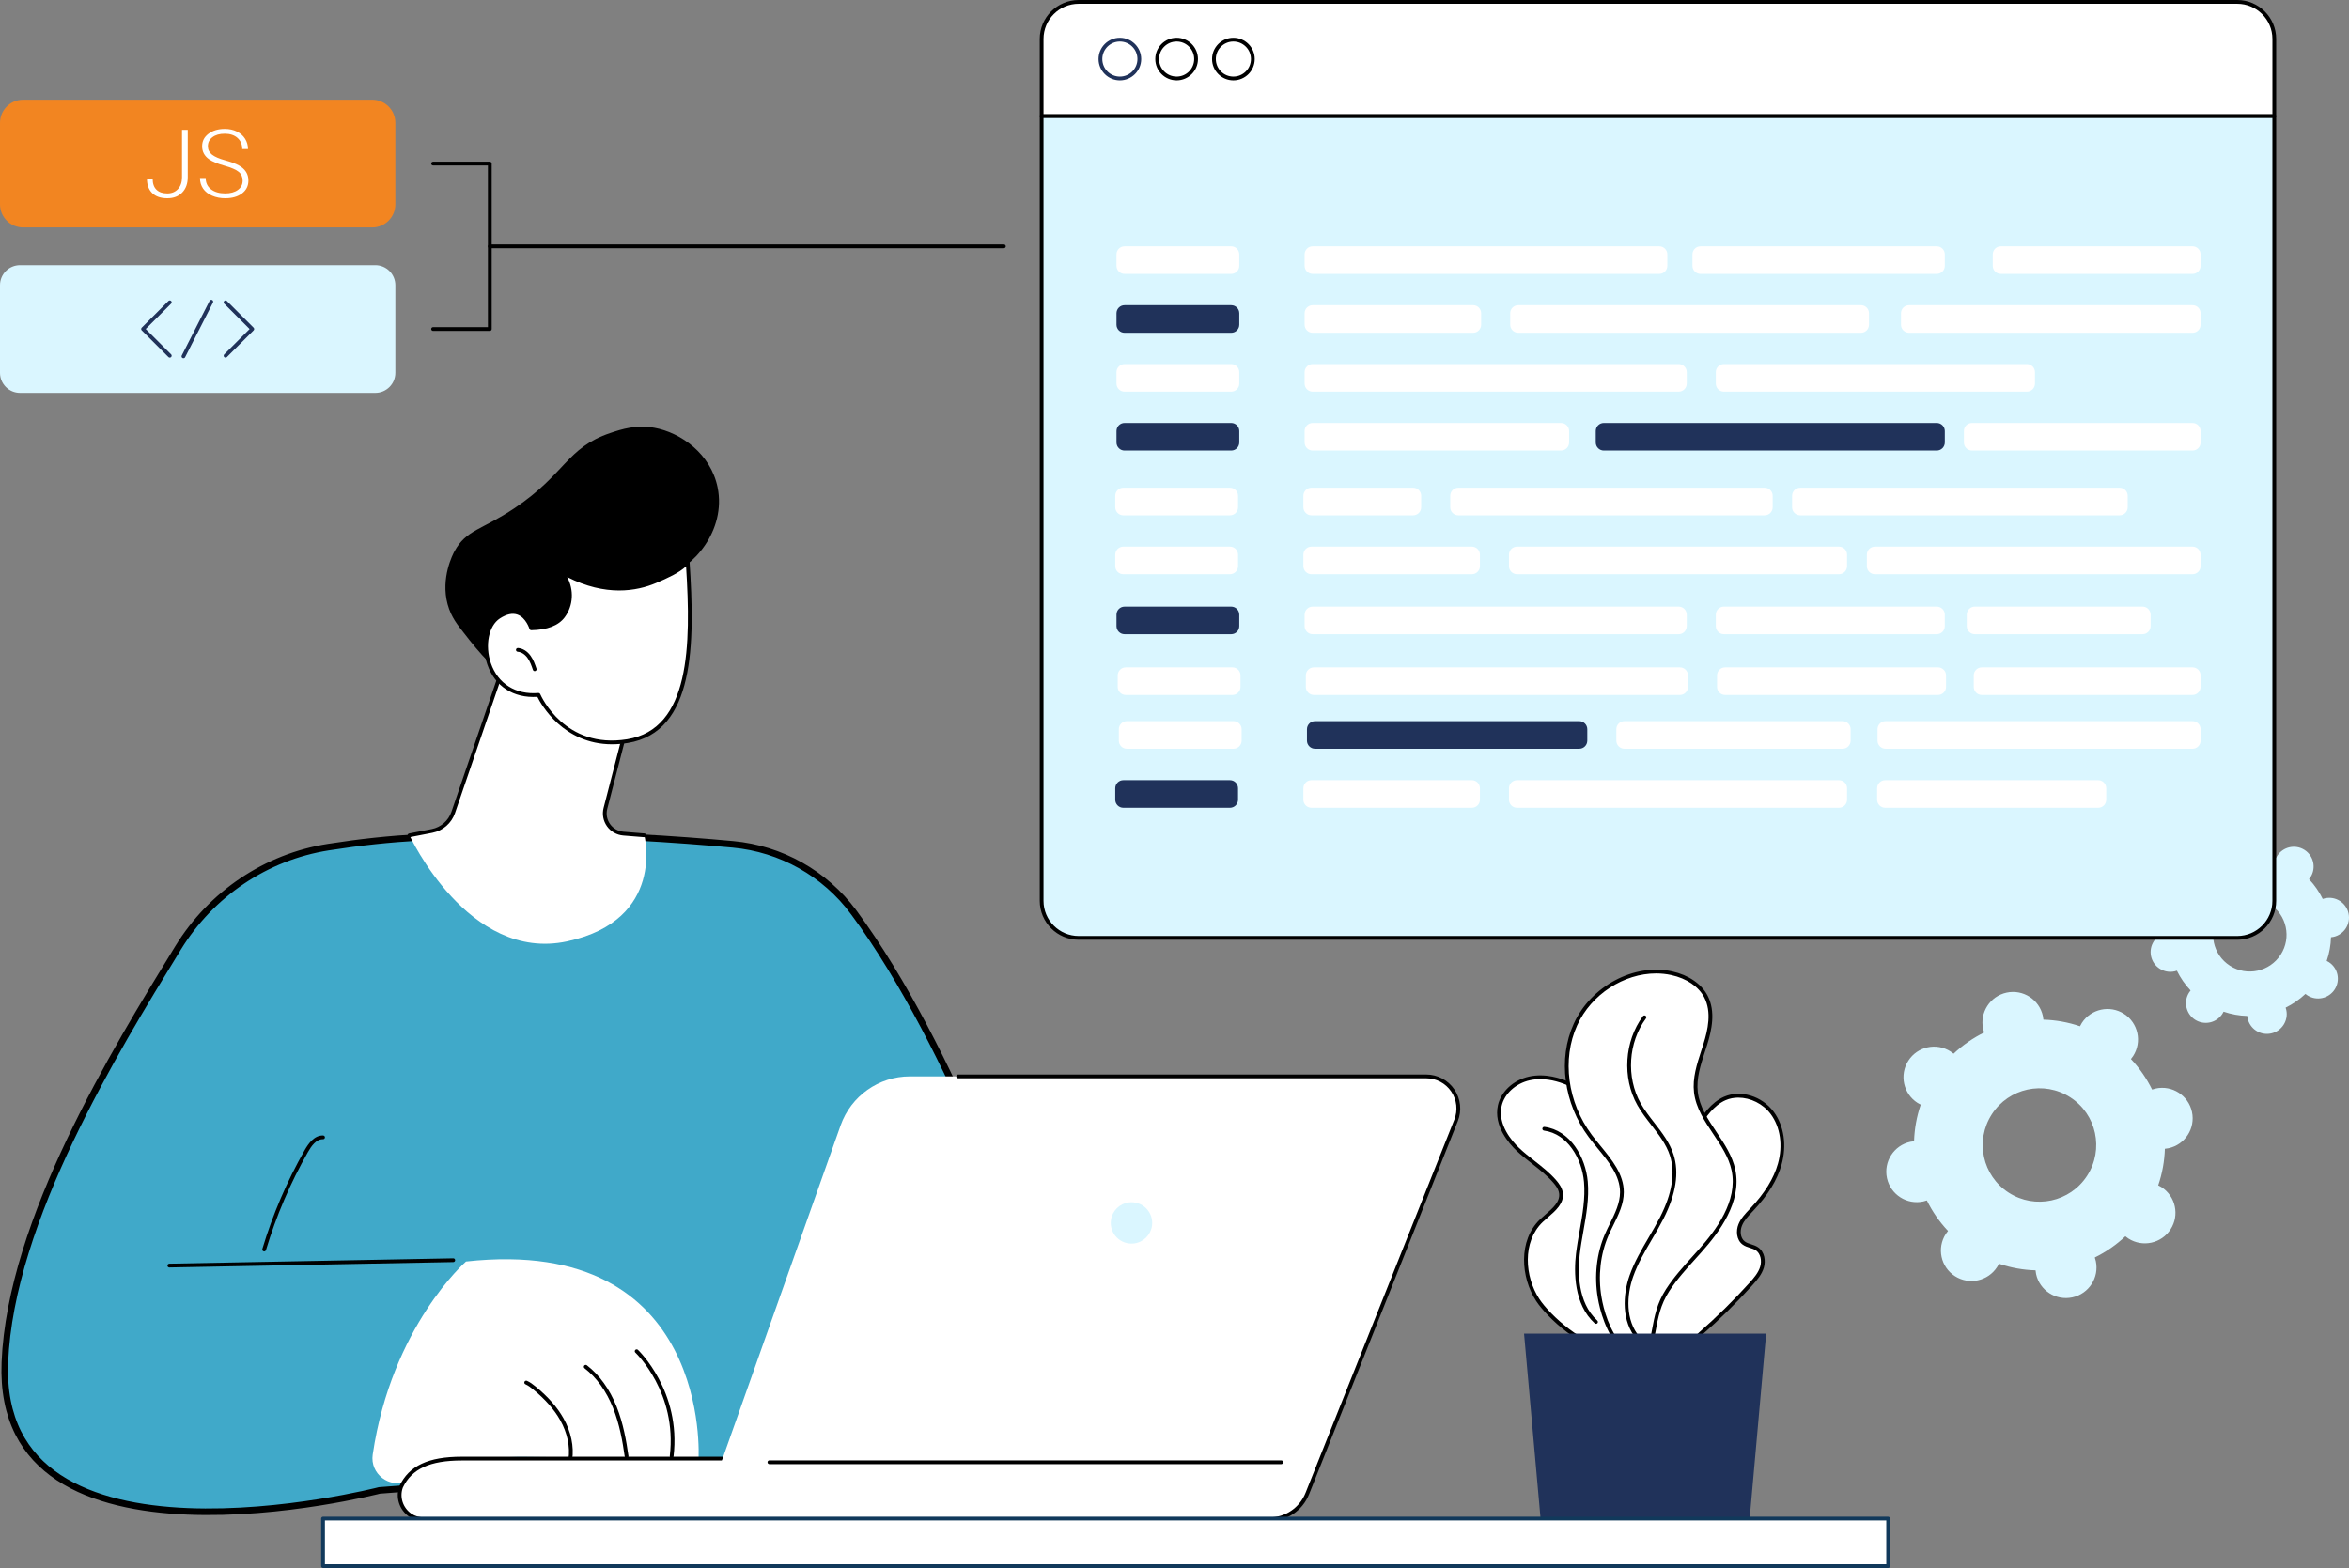 <svg xmlns="http://www.w3.org/2000/svg" width="358" height="239" viewBox="0 0 358 239" fill="none"><rect x="0" y="0" width="358" height="239" fill="#808080" stroke="none"/><g clip-path="url(#clip0_14_225)"><path d="M347.058 130.452C346.991 130.557 346.933 130.664 346.88 130.773C345.7 130.371 344.484 130.157 343.27 130.122C343.259 130.002 343.242 129.88 343.216 129.76C342.864 128.134 341.26 127.102 339.633 127.455C338.006 127.809 336.971 129.413 337.322 131.039C337.348 131.16 337.384 131.276 337.423 131.391C336.333 131.927 335.314 132.627 334.405 133.482C334.313 133.405 334.216 133.331 334.111 133.264C332.712 132.364 330.846 132.769 329.944 134.169C329.042 135.569 329.445 137.433 330.844 138.333C330.949 138.399 331.056 138.457 331.164 138.51C330.761 139.69 330.544 140.905 330.507 142.119C330.387 142.131 330.265 142.146 330.144 142.172C328.517 142.526 327.482 144.13 327.833 145.756C328.185 147.382 329.79 148.414 331.417 148.061C331.538 148.035 331.655 148 331.77 147.959C332.304 149.048 333.003 150.066 333.858 150.972C333.781 151.065 333.706 151.162 333.64 151.266C332.738 152.666 333.14 154.53 334.54 155.43C335.94 156.329 337.806 155.925 338.707 154.525C338.774 154.42 338.833 154.313 338.885 154.203C340.065 154.606 341.282 154.82 342.496 154.855C342.506 154.975 342.523 155.097 342.549 155.218C342.901 156.844 344.506 157.876 346.133 157.523C347.76 157.169 348.795 155.565 348.443 153.939C348.417 153.818 348.382 153.702 348.343 153.587C349.433 153.051 350.452 152.351 351.36 151.496C351.453 151.573 351.55 151.647 351.654 151.714C353.054 152.614 354.92 152.209 355.822 150.809C356.723 149.409 356.321 147.545 354.921 146.645C354.817 146.579 354.709 146.521 354.601 146.468C355.005 145.288 355.222 144.073 355.258 142.859C355.379 142.848 355.5 142.832 355.622 142.806C357.249 142.452 358.284 140.848 357.932 139.222C357.58 137.596 355.976 136.564 354.349 136.917C354.227 136.943 354.111 136.978 353.996 137.019C353.461 135.93 352.762 134.912 351.908 134.006C351.985 133.913 352.059 133.816 352.126 133.712C353.028 132.312 352.625 130.448 351.225 129.548C349.826 128.649 347.96 129.053 347.058 130.453V130.452ZM347.589 145.516C345.913 148.115 342.448 148.867 339.848 147.197C337.249 145.525 336.502 142.063 338.177 139.464C339.852 136.865 343.318 136.112 345.917 137.784C348.516 139.456 349.264 142.918 347.589 145.517V145.516Z" fill="#DAF6FF"></path><path d="M317.276 155.934C317.171 156.094 317.082 156.262 317.001 156.429C315.18 155.808 313.3 155.475 311.425 155.422C311.408 155.236 311.383 155.05 311.343 154.862C310.8 152.35 308.321 150.757 305.808 151.301C303.295 151.846 301.697 154.326 302.239 156.838C302.28 157.024 302.335 157.205 302.395 157.381C300.71 158.208 299.137 159.29 297.735 160.611C297.591 160.492 297.441 160.377 297.28 160.274C295.119 158.884 292.237 159.51 290.843 161.671C289.45 163.833 290.072 166.712 292.233 168.103C292.394 168.206 292.56 168.295 292.728 168.377C292.105 170.199 291.77 172.077 291.713 173.952C291.527 173.968 291.341 173.995 291.152 174.035C288.638 174.581 287.041 177.06 287.583 179.571C288.126 182.083 290.605 183.676 293.118 183.131C293.305 183.091 293.485 183.036 293.661 182.975C294.487 184.657 295.568 186.228 296.887 187.628C296.768 187.772 296.653 187.922 296.548 188.083C295.155 190.244 295.777 193.124 297.939 194.515C300.1 195.904 302.982 195.279 304.376 193.117C304.481 192.957 304.569 192.789 304.65 192.622C306.472 193.243 308.351 193.576 310.227 193.629C310.244 193.815 310.268 194.001 310.309 194.189C310.851 196.701 313.33 198.294 315.843 197.75C318.356 197.205 319.955 194.725 319.412 192.213C319.372 192.027 319.317 191.846 319.257 191.67C320.941 190.843 322.515 189.761 323.917 188.44C324.061 188.559 324.211 188.674 324.372 188.777C326.533 190.167 329.415 189.541 330.809 187.38C332.202 185.218 331.58 182.339 329.419 180.948C329.258 180.845 329.092 180.756 328.923 180.674C329.547 178.852 329.881 176.974 329.939 175.099C330.124 175.083 330.311 175.056 330.499 175.016C333.014 174.47 334.611 171.991 334.068 169.48C333.526 166.968 331.047 165.375 328.534 165.92C328.347 165.96 328.167 166.015 327.99 166.076C327.164 164.394 326.084 162.823 324.765 161.423C324.884 161.279 324.999 161.129 325.102 160.968C326.495 158.807 325.873 155.927 323.712 154.536C321.55 153.147 318.669 153.772 317.274 155.934H317.276ZM318.095 179.199C315.508 183.214 310.155 184.376 306.14 181.794C302.126 179.212 300.97 173.865 303.559 169.851C306.147 165.836 311.5 164.674 315.514 167.256C319.529 169.838 320.684 175.184 318.096 179.199H318.095Z" fill="#DAF6FF"></path><path d="M266.846 195.72C267.543 194.949 268.245 194.134 268.541 193.139C268.838 192.144 268.616 190.919 267.754 190.339C267.144 189.929 266.329 189.903 265.742 189.459C264.944 188.854 264.84 187.644 265.215 186.715C265.589 185.786 266.329 185.063 267.015 184.333C268.877 182.35 270.505 180.064 271.242 177.446C271.981 174.829 271.723 171.837 270.104 169.651C268.485 167.466 265.371 166.344 262.876 167.432C261.035 168.235 259.829 169.997 258.723 171.674C255.934 175.899 253.135 180.144 251.019 184.744C248.904 189.343 247.483 194.346 247.613 199.407C247.66 201.248 247.926 203.132 248.811 204.747C249.696 206.363 251.289 207.677 253.125 207.837C256.094 208.098 257.231 204.985 259.118 203.333C261.84 200.949 264.421 198.405 266.848 195.72H266.846Z" fill="white"></path><path d="M253.476 208.139C253.353 208.139 253.228 208.134 253.098 208.122C251.305 207.965 249.565 206.723 248.557 204.883C247.774 203.453 247.382 201.715 247.323 199.412C247.206 194.806 248.361 189.83 250.756 184.623C252.885 179.994 255.73 175.683 258.481 171.514C259.506 169.963 260.78 168.031 262.76 167.168C265.284 166.067 268.541 167.061 270.334 169.48C271.899 171.593 272.342 174.599 271.518 177.523C270.859 179.861 269.454 182.153 267.224 184.529L267.025 184.74C266.423 185.376 265.801 186.033 265.482 186.823C265.163 187.615 265.209 188.696 265.916 189.23C266.182 189.433 266.518 189.54 266.873 189.654C267.225 189.766 267.59 189.882 267.915 190.102C268.963 190.807 269.117 192.213 268.817 193.222C268.51 194.251 267.81 195.081 267.06 195.912C264.628 198.602 262.02 201.173 259.307 203.548C258.766 204.022 258.269 204.644 257.791 205.245C256.655 206.668 255.483 208.139 253.477 208.139H253.476ZM264.929 167.306C264.255 167.306 263.595 167.432 262.991 167.696C261.168 168.491 259.946 170.343 258.963 171.832C256.224 175.982 253.392 180.275 251.282 184.863C248.923 189.991 247.786 194.88 247.901 199.398C247.957 201.605 248.326 203.26 249.063 204.607C249.979 206.282 251.546 207.409 253.149 207.55C255.081 207.72 256.178 206.344 257.34 204.887C257.836 204.267 258.348 203.624 258.928 203.116C261.624 200.755 264.217 198.201 266.633 195.527C267.337 194.747 267.993 193.971 268.265 193.057C268.515 192.219 268.365 191.097 267.594 190.578C267.336 190.405 267.026 190.305 266.698 190.201C266.313 190.078 265.914 189.95 265.569 189.689C264.632 188.98 264.549 187.603 264.95 186.609C265.309 185.719 265.969 185.021 266.608 184.346L266.806 184.137C268.972 181.829 270.333 179.616 270.966 177.369C271.743 174.615 271.335 171.794 269.874 169.823C268.696 168.234 266.764 167.308 264.93 167.308L264.929 167.306Z" fill="black"></path><path d="M234.355 198.143C231.961 194.482 231.756 189.093 234.912 186.063C236.202 184.824 238.123 183.662 237.906 181.886C237.821 181.192 237.397 180.59 236.939 180.064C235.299 178.178 233.091 176.877 231.285 175.148C229.479 173.419 228.026 170.95 228.579 168.513C229.055 166.415 230.989 164.843 233.091 164.38C235.194 163.916 237.414 164.415 239.367 165.324C245.229 168.052 248.878 174.257 250.11 180.602C251.341 186.946 250.503 193.493 249.523 199.881C249.302 201.315 249.055 202.801 248.233 203.998C244.893 208.857 236.396 201.262 234.358 198.143H234.355Z" fill="white"></path><path d="M245.226 205.867C245.207 205.867 245.189 205.867 245.169 205.867C241.187 205.821 235.777 200.844 234.115 198.299C231.771 194.716 231.353 189.082 234.712 185.856C234.978 185.6 235.272 185.345 235.559 185.1C236.647 184.159 237.775 183.186 237.619 181.921C237.54 181.265 237.097 180.685 236.72 180.252C235.785 179.177 234.632 178.27 233.516 177.395C232.698 176.753 231.852 176.089 231.085 175.355C230.01 174.326 227.584 171.592 228.297 168.449C228.77 166.368 230.67 164.619 233.027 164.099C235.488 163.557 237.898 164.324 239.486 165.063C244.923 167.593 248.999 173.381 250.39 180.547C251.622 186.898 250.816 193.337 249.804 199.924C249.603 201.238 249.352 202.873 248.467 204.16C247.688 205.293 246.599 205.867 245.226 205.867ZM234.748 164.491C234.224 164.491 233.689 164.542 233.153 164.661C231.008 165.133 229.282 166.707 228.859 168.577C228.21 171.434 230.479 173.979 231.484 174.94C232.23 175.655 233.065 176.31 233.873 176.944C235.01 177.836 236.185 178.759 237.156 179.876C237.585 180.371 238.093 181.042 238.191 181.852C238.383 183.421 237.082 184.545 235.935 185.535C235.642 185.788 235.366 186.026 235.112 186.271C231.969 189.291 232.382 194.598 234.597 197.986C236.266 200.538 241.55 205.25 245.177 205.292C245.192 205.292 245.209 205.292 245.225 205.292C246.397 205.292 247.329 204.802 247.994 203.834C248.804 202.655 249.034 201.158 249.237 199.837C250.241 193.301 251.04 186.916 249.826 180.655C248.471 173.671 244.516 168.037 239.244 165.584C238.087 165.046 236.475 164.491 234.747 164.491H234.748Z" fill="black"></path><path d="M243.238 201.783C243.168 201.783 243.099 201.758 243.044 201.708C239.827 198.787 239.874 193.825 240.188 191.127C240.327 189.924 240.543 188.711 240.752 187.537C241.182 185.119 241.625 182.62 241.411 180.163C241.102 176.626 238.91 172.801 235.313 172.332C235.155 172.311 235.044 172.168 235.065 172.01C235.086 171.851 235.23 171.74 235.388 171.761C239.286 172.269 241.656 176.347 241.984 180.112C242.205 182.646 241.754 185.183 241.318 187.637C241.112 188.804 240.897 190.009 240.759 191.194C240.458 193.782 240.405 198.533 243.431 201.282C243.549 201.39 243.558 201.571 243.451 201.689C243.395 201.751 243.316 201.783 243.238 201.783Z" fill="black"></path><path d="M244.884 188.176C245.808 186.061 247.192 184.018 247.188 181.71C247.182 178.367 244.356 175.836 242.362 173.152C238.786 168.343 237.631 161.623 240.106 156.166C242.581 150.71 248.918 147.061 254.774 148.342C256.896 148.807 258.987 149.965 259.99 151.892C261.144 154.108 260.641 156.806 259.895 159.191C259.149 161.576 258.171 164.005 258.464 166.486C258.984 170.887 263.289 174.022 264.191 178.362C265.128 182.869 262.177 187.211 259.112 190.647C257.386 192.583 255.562 194.475 254.149 196.662C252.53 199.168 252.339 201.406 251.773 204.226C251.171 207.229 249.152 207.575 247.182 205.42C245.318 203.38 244.258 200.474 243.796 197.791C243.244 194.571 243.572 191.183 244.882 188.178L244.884 188.176Z" fill="white"></path><path d="M249.607 207.088C248.771 207.088 247.853 206.58 246.97 205.613C244.696 203.125 243.828 199.675 243.513 197.84C242.938 194.489 243.332 191.016 244.62 188.063C244.851 187.534 245.113 187.004 245.366 186.492C246.122 184.964 246.903 183.384 246.9 181.712C246.897 179.19 245.173 177.087 243.505 175.054C243.043 174.49 242.564 173.906 242.131 173.325C238.311 168.188 237.413 161.407 239.844 156.049C242.451 150.301 249.036 146.794 254.835 148.062C257.334 148.61 259.306 149.957 260.246 151.76C261.507 154.181 260.868 157.049 260.17 159.277C260.063 159.622 259.949 159.967 259.837 160.313C259.183 162.318 258.506 164.391 258.751 166.454C259.015 168.691 260.273 170.569 261.605 172.558C262.798 174.341 264.033 176.183 264.473 178.304C265.495 183.222 262.026 187.813 259.328 190.84C259.036 191.169 258.739 191.495 258.444 191.823C257.022 193.395 255.553 195.021 254.392 196.818C253.067 198.87 252.717 200.759 252.312 202.946C252.232 203.379 252.15 203.823 252.057 204.282C251.755 205.784 251.073 206.756 250.135 207.016C249.964 207.063 249.787 207.086 249.608 207.086L249.607 207.088ZM252.394 148.376C247.507 148.376 242.524 151.533 240.368 156.285C238.022 161.456 238.895 168.009 242.592 172.98C243.017 173.551 243.491 174.129 243.95 174.688C245.681 176.799 247.472 178.982 247.475 181.709C247.478 183.515 246.667 185.157 245.882 186.745C245.632 187.252 245.373 187.776 245.148 188.291C243.904 191.144 243.525 194.499 244.08 197.742C244.385 199.515 245.22 202.846 247.394 205.225C248.3 206.216 249.242 206.668 249.979 206.462C250.698 206.262 251.234 205.449 251.491 204.169C251.583 203.712 251.665 203.27 251.745 202.84C252.162 200.593 252.521 198.652 253.908 196.505C255.094 194.669 256.579 193.026 258.015 191.436C258.31 191.11 258.606 190.783 258.897 190.456C261.512 187.522 264.877 183.083 263.909 178.419C263.491 176.408 262.288 174.612 261.125 172.877C259.814 170.919 258.458 168.895 258.178 166.52C257.92 164.333 258.616 162.199 259.289 160.134C259.401 159.79 259.514 159.447 259.62 159.105C260.285 156.982 260.898 154.259 259.735 152.025C258.875 150.373 257.044 149.133 254.711 148.623C253.948 148.456 253.172 148.376 252.393 148.376H252.394Z" fill="black"></path><path d="M249.677 204.267C249.598 204.267 249.517 204.233 249.461 204.167C247.078 201.426 247.326 197.329 248.355 194.409C249.078 192.355 250.192 190.453 251.27 188.613C251.857 187.611 252.465 186.574 252.998 185.529C254.846 181.914 255.352 178.754 254.501 176.134C253.943 174.415 252.844 172.999 251.681 171.501C250.927 170.53 250.147 169.525 249.535 168.436C247.206 164.284 247.558 158.714 250.391 154.89C250.485 154.762 250.665 154.736 250.793 154.83C250.922 154.924 250.948 155.104 250.854 155.232C248.151 158.881 247.815 164.196 250.037 168.155C250.628 169.207 251.393 170.194 252.136 171.149C253.278 172.621 254.46 174.142 255.048 175.956C255.948 178.726 255.429 182.034 253.51 185.79C252.969 186.85 252.358 187.894 251.766 188.903C250.702 190.719 249.602 192.597 248.896 194.6C247.921 197.367 247.671 201.235 249.893 203.79C249.998 203.91 249.985 204.092 249.864 204.195C249.809 204.242 249.743 204.265 249.676 204.265L249.677 204.267Z" fill="black"></path><path d="M269.172 203.278H232.274L234.789 231.471H266.658L269.172 203.278Z" fill="#20325A"></path><path d="M156.972 193.886C156.978 193.904 156.984 193.921 156.99 193.938L120.156 222.432L57.859 227.172L57.815 227.175L57.773 227.186L57.897 227.67C57.773 227.186 57.773 227.186 57.772 227.186L57.77 227.187L57.763 227.189L57.732 227.196C57.704 227.203 57.663 227.214 57.608 227.228C57.497 227.255 57.333 227.295 57.119 227.346C56.69 227.448 56.06 227.593 55.257 227.766C53.653 228.111 51.361 228.565 48.614 229C43.117 229.872 35.815 230.665 28.567 230.365C21.306 230.064 14.165 228.667 8.937 225.212C3.749 221.783 0.4 216.296 0.743 207.656C1.173 196.828 5.412 184.868 10.739 173.678C15.968 162.694 22.222 152.497 26.884 144.896C26.968 144.759 27.052 144.622 27.135 144.487L27.135 144.487C32.172 136.272 40.534 130.611 50.051 129.12C54.968 128.351 59.116 127.908 64.3 127.604C64.645 128.827 65.311 129.981 66.084 131.043C66.945 132.226 67.963 133.326 68.868 134.3L68.868 134.3C71.186 136.796 74.365 138.212 77.685 138.614L77.685 138.614C81.075 139.023 84.535 138.389 87.618 137.001C90.704 135.612 93.488 133.366 95.272 130.431L95.272 130.431C95.819 129.53 96.254 128.584 96.582 127.607C102.366 127.909 107.553 128.316 111.708 128.699C119.032 129.374 125.722 133.13 130.098 139.04L130.5 138.743L130.098 139.04C137.808 149.45 144.559 163.251 149.388 174.469C151.801 180.075 153.731 185.028 155.057 188.579C155.72 190.355 156.233 191.78 156.579 192.76C156.752 193.25 156.884 193.629 156.972 193.886Z" fill="#40A9C9" stroke="black"></path><path d="M56.803 221.698C56.364 224.665 59.369 226.957 62.113 225.741C67.721 223.257 73.796 222.005 79.93 222.066L106.462 222.331C106.462 222.331 108.534 188.156 71.023 192.284C71.023 192.284 59.703 202.129 56.805 221.697L56.803 221.698Z" fill="white"></path><path d="M86.919 222.753C86.905 222.753 86.892 222.753 86.877 222.751C86.72 222.727 86.611 222.582 86.634 222.424C86.912 220.519 86.466 218.402 85.376 216.462C84.462 214.836 83.111 213.302 81.243 211.774C80.889 211.484 80.507 211.185 80.078 210.997C79.933 210.933 79.866 210.764 79.93 210.618C79.994 210.473 80.163 210.406 80.309 210.47C80.806 210.687 81.224 211.014 81.608 211.33C83.532 212.905 84.927 214.491 85.877 216.181C87.029 218.231 87.499 220.477 87.204 222.508C87.183 222.651 87.06 222.753 86.919 222.753Z" fill="black"></path><path d="M95.495 222.261C95.354 222.261 95.231 222.158 95.21 222.014C94.889 219.748 94.428 217.096 93.437 214.613C92.414 212.048 90.911 209.954 89.091 208.557C88.965 208.46 88.94 208.28 89.038 208.153C89.135 208.028 89.315 208.003 89.442 208.101C91.344 209.561 92.91 211.738 93.973 214.4C94.986 216.94 95.456 219.633 95.783 221.934C95.805 222.091 95.695 222.237 95.538 222.26C95.524 222.261 95.511 222.262 95.498 222.262L95.495 222.261Z" fill="black"></path><path d="M102.366 222.261C102.354 222.261 102.344 222.261 102.332 222.258C102.174 222.24 102.061 222.096 102.08 221.938C103.236 212.254 96.896 206.231 96.832 206.171C96.715 206.062 96.709 205.881 96.817 205.765C96.926 205.648 97.107 205.642 97.224 205.75C97.29 205.812 103.841 212.036 102.651 222.006C102.634 222.153 102.51 222.26 102.366 222.26V222.261Z" fill="black"></path><path d="M192.708 231.583H64.678C63.92 231.583 63.161 231.389 62.536 230.959C61.072 229.952 60.564 228.151 61.143 226.603C62.652 223.438 65.773 222.323 70.386 222.323H201.108L199.412 226.932C198.367 229.729 195.694 231.582 192.708 231.582V231.583Z" fill="white"></path><path d="M192.707 231.872H64.678C63.813 231.872 63.016 231.638 62.373 231.197C60.848 230.148 60.231 228.219 60.873 226.504C62.348 223.407 65.279 222.037 70.386 222.037H201.108C201.202 222.037 201.29 222.083 201.345 222.16C201.398 222.237 201.412 222.335 201.379 222.424L199.683 227.033C198.601 229.927 195.797 231.87 192.708 231.87L192.707 231.872ZM70.386 222.613C65.53 222.613 62.76 223.883 61.402 226.729C60.863 228.173 61.393 229.825 62.699 230.724C63.246 231.099 63.929 231.297 64.678 231.297H192.708C195.558 231.297 198.144 229.504 199.143 226.834L200.697 222.613H70.386Z" fill="black"></path><path d="M193.432 231.583C195.992 231.583 198.295 230.022 199.242 227.646L221.908 170.779C222.509 169.271 222.323 167.561 221.411 166.217C220.499 164.873 218.98 164.068 217.356 164.068H138.67C133.929 164.068 129.701 167.054 128.119 171.522L106.844 231.583H193.433H193.432Z" fill="white"></path><path d="M169.311 185.993C169.051 188.056 170.789 189.791 172.856 189.528C174.262 189.351 175.398 188.217 175.576 186.812C175.836 184.748 174.098 183.014 172.03 183.276C170.624 183.454 169.489 184.588 169.311 185.993Z" fill="#DAF6FF"></path><path d="M193.432 231.872H106.842C106.683 231.872 106.555 231.742 106.555 231.584C106.555 231.426 106.683 231.297 106.842 231.297H193.432C195.889 231.297 198.064 229.823 198.975 227.54L221.641 170.673C222.208 169.251 222.033 167.646 221.174 166.379C220.314 165.112 218.887 164.356 217.357 164.356H146.027C145.868 164.356 145.739 164.227 145.739 164.069C145.739 163.911 145.868 163.782 146.027 163.782H217.357C219.079 163.782 220.684 164.632 221.651 166.058C222.618 167.483 222.814 169.289 222.177 170.888L199.511 227.754C198.514 230.256 196.128 231.873 193.434 231.873L193.432 231.872Z" fill="black"></path><path d="M195.274 223.17H117.262C117.103 223.17 116.974 223.04 116.974 222.882C116.974 222.724 117.103 222.595 117.262 222.595H195.275C195.435 222.595 195.563 222.724 195.563 222.882C195.563 223.04 195.435 223.17 195.275 223.17H195.274Z" fill="black"></path><path d="M25.808 193.193C25.651 193.193 25.523 193.068 25.52 192.911C25.518 192.752 25.643 192.621 25.803 192.618L69.073 191.797C69.237 191.792 69.363 191.92 69.365 192.079C69.368 192.238 69.243 192.369 69.083 192.372L25.813 193.193H25.808Z" fill="black"></path><path d="M40.258 190.739C40.23 190.739 40.203 190.735 40.175 190.727C40.024 190.682 39.938 190.521 39.982 190.369C41.558 185.124 43.731 180.054 46.44 175.298C46.997 174.321 47.895 173.032 49.241 173.071C49.399 173.076 49.525 173.21 49.519 173.368C49.514 173.527 49.381 173.654 49.223 173.646C48.194 173.608 47.424 174.734 46.942 175.583C44.254 180.301 42.098 185.332 40.535 190.535C40.497 190.659 40.383 190.74 40.259 190.74L40.258 190.739Z" fill="black"></path><path d="M76.8 101.251L69.069 123.845C68.575 125.29 67.346 126.359 65.847 126.65L62.405 127.319C62.405 127.319 71.354 146.74 86.435 143.486C101.517 140.233 98.2 127.319 98.2 127.319L95.01 127.062C93.1 126.908 91.79 125.069 92.27 123.213L95.856 109.328C95.856 109.328 81.242 97.552 76.799 101.25L76.8 101.251Z" fill="white"></path><path d="M62.406 127.608C62.271 127.608 62.151 127.512 62.123 127.375C62.093 127.22 62.195 127.068 62.351 127.038L65.793 126.37C67.186 126.098 68.337 125.096 68.797 123.754L76.527 101.158C76.544 101.109 76.574 101.064 76.615 101.03C81.187 97.225 95.432 108.618 96.037 109.105C96.124 109.176 96.163 109.292 96.135 109.401L92.549 123.286C92.341 124.088 92.499 124.936 92.979 125.61C93.46 126.283 94.209 126.709 95.033 126.776L98.223 127.033C98.381 127.046 98.499 127.185 98.487 127.343C98.474 127.501 98.339 127.619 98.177 127.606L94.987 127.349C93.993 127.268 93.09 126.756 92.511 125.944C91.932 125.13 91.743 124.11 91.992 123.142L95.532 109.438C94.016 108.243 81.1 98.258 77.046 101.423L69.342 123.939C68.817 125.476 67.498 126.623 65.904 126.934L62.462 127.602C62.444 127.606 62.425 127.608 62.407 127.608H62.406Z" fill="black"></path><path d="M109.371 74.311C110.693 80.829 105.616 86.74 101.226 87.829C101.071 87.867 100.915 87.902 100.762 87.935C100.668 88.258 100.553 88.582 100.407 88.9C98.679 92.678 93.737 94.516 89.586 94.14C88.383 95.428 86.816 97.219 85.153 99.485C79.845 106.722 76.078 103.467 70.563 96.303C69.829 95.349 68.77 94.131 68.221 92.11C67.131 88.1 69.017 84.487 69.257 84.043C71.057 80.715 73.373 80.84 78.464 77.422C86.203 72.225 86.339 68.253 92.99 66.008C94.751 65.414 96.969 64.696 99.735 65.204C103.76 65.942 108.33 69.162 109.373 74.311H109.371Z" fill="black"></path><path d="M82.069 105.916C82.069 105.916 85.814 114.562 95.624 112.965C105.434 111.367 105.683 98.894 104.806 85.639C103.824 86.891 101.63 87.855 99.897 88.592C92.842 91.591 86.497 87.659 85.563 87.155C87.244 89.22 87.246 92.023 85.831 93.92C85.049 94.968 83.577 95.724 80.971 95.768C80.971 95.768 79.728 91.617 76.027 94.026C72.326 96.436 73.702 106.606 82.067 105.915L82.069 105.916Z" fill="white"></path><path d="M93.284 113.447C85.852 113.447 82.467 107.37 81.894 106.216C78.254 106.445 75.41 104.607 74.267 101.272C73.255 98.319 73.96 95.032 75.872 93.786C77.054 93.015 78.135 92.8 79.081 93.147C80.354 93.614 80.975 94.954 81.175 95.476C83.309 95.405 84.799 94.826 85.601 93.749C86.997 91.878 86.891 89.24 85.341 87.337C85.255 87.231 85.255 87.078 85.342 86.972C85.43 86.867 85.579 86.838 85.7 86.902C85.749 86.928 85.813 86.965 85.89 87.008C91.949 90.405 96.791 89.6 99.785 88.327C101.308 87.679 103.609 86.702 104.58 85.461C104.653 85.367 104.777 85.329 104.891 85.363C105.005 85.399 105.086 85.501 105.093 85.619C105.918 98.11 105.939 111.576 95.67 113.248C94.832 113.384 94.036 113.447 93.284 113.447ZM82.069 105.629C82.182 105.629 82.287 105.697 82.333 105.801C82.483 106.146 86.113 114.221 95.577 112.68C105.193 111.114 105.326 98.369 104.562 86.322C103.482 87.328 101.732 88.123 100.009 88.856C97.034 90.12 92.315 90.943 86.439 87.953C87.497 89.925 87.385 92.315 86.06 94.093C85.119 95.354 83.408 96.015 80.975 96.056H80.97C80.843 96.056 80.73 95.972 80.694 95.851C80.689 95.834 80.168 94.156 78.877 93.685C78.112 93.406 77.205 93.602 76.183 94.266C74.481 95.374 73.879 98.369 74.809 101.084C75.882 104.214 78.586 105.914 82.044 105.627C82.052 105.627 82.059 105.627 82.067 105.627L82.069 105.629Z" fill="black"></path><path d="M81.491 102.296C81.371 102.296 81.26 102.22 81.219 102.101C81.005 101.473 80.783 100.824 80.398 100.29C79.993 99.726 79.448 99.381 78.903 99.343C78.745 99.333 78.625 99.195 78.635 99.036C78.646 98.878 78.788 98.758 78.943 98.77C79.659 98.819 80.361 99.252 80.865 99.954C81.297 100.558 81.534 101.247 81.763 101.915C81.814 102.065 81.734 102.228 81.584 102.279C81.552 102.289 81.521 102.295 81.491 102.295V102.296Z" fill="black"></path><path d="M287.766 231.471H49.231V238.713H287.766V231.471Z" fill="white"></path><path d="M287.765 239H49.232C49.072 239 48.944 238.871 48.944 238.713V231.471C48.944 231.312 49.072 231.184 49.232 231.184H287.765C287.925 231.184 288.053 231.313 288.053 231.471V238.713C288.053 238.872 287.925 239 287.765 239ZM49.519 238.425H287.478V231.759H49.519V238.425Z" fill="#11395B"></path><path d="M340.97 0.287H164.398C161.277 0.287 158.75 2.814 158.75 5.932V17.711H346.617V5.933C346.617 2.814 344.088 0.289 340.971 0.289L340.97 0.287Z" fill="white"></path><path d="M346.615 17.999H158.748C158.589 17.999 158.461 17.87 158.461 17.712V5.932C158.461 2.66 161.124 0 164.398 0H340.97C344.241 0 346.903 2.662 346.903 5.932V17.711C346.903 17.87 346.774 17.998 346.615 17.998V17.999ZM159.036 17.425H346.328V5.932C346.328 2.978 343.924 0.575 340.97 0.575H164.398C161.442 0.575 159.036 2.978 159.036 5.932V17.424V17.425Z" fill="black"></path><path d="M170.673 12.248C168.881 12.248 167.423 10.79 167.423 9C167.423 7.209 168.881 5.754 170.673 5.754C172.465 5.754 173.926 7.21 173.926 9C173.926 10.789 172.466 12.248 170.673 12.248ZM170.673 6.329C169.198 6.329 167.998 7.527 167.998 9C167.998 10.473 169.198 11.673 170.673 11.673C172.148 11.673 173.351 10.474 173.351 9C173.351 7.525 172.15 6.329 170.673 6.329Z" fill="#20325A"></path><path d="M179.324 12.248C177.53 12.248 176.071 10.79 176.071 9C176.071 7.209 177.531 5.754 179.324 5.754C181.117 5.754 182.574 7.21 182.574 9C182.574 10.789 181.116 12.248 179.324 12.248ZM179.324 6.329C177.847 6.329 176.646 7.527 176.646 9C176.646 10.473 177.847 11.673 179.324 11.673C180.801 11.673 181.999 10.474 181.999 9C181.999 7.525 180.799 6.329 179.324 6.329Z" fill="black"></path><path d="M187.973 12.248C186.181 12.248 184.723 10.79 184.723 9C184.723 7.209 186.181 5.754 187.973 5.754C189.764 5.754 191.225 7.21 191.225 9C191.225 10.789 189.766 12.248 187.973 12.248ZM187.973 6.329C186.497 6.329 185.298 7.527 185.298 9C185.298 10.473 186.497 11.673 187.973 11.673C189.448 11.673 190.65 10.474 190.65 9C190.65 7.525 189.449 6.329 187.973 6.329Z" fill="black"></path><path d="M346.614 17.712V137.31C346.614 140.426 344.086 142.955 340.969 142.955H164.397C161.276 142.955 158.749 140.425 158.749 137.31V17.712H346.616H346.614Z" fill="#DAF6FF"></path><path d="M340.969 143.242H164.397C161.124 143.242 158.462 140.58 158.462 137.309V17.712C158.462 17.553 158.59 17.425 158.749 17.425H346.616C346.775 17.425 346.904 17.554 346.904 17.712V137.31C346.904 140.582 344.242 143.243 340.971 143.243L340.969 143.242ZM159.035 18V137.31C159.035 140.264 161.44 142.667 164.396 142.667H340.968C343.923 142.667 346.326 140.264 346.326 137.31V18H159.035Z" fill="black"></path><path d="M171.388 37.541H187.642C188.321 37.541 188.872 38.092 188.872 38.77V40.519C188.872 41.198 188.32 41.748 187.642 41.748H171.388C170.708 41.748 170.158 41.197 170.158 40.519V38.77C170.158 38.091 170.71 37.541 171.388 37.541Z" fill="white"></path><path d="M187.643 46.516H171.388C170.709 46.516 170.158 47.066 170.158 47.745V49.494C170.158 50.173 170.709 50.723 171.388 50.723H187.643C188.322 50.723 188.873 50.173 188.873 49.494V47.745C188.873 47.066 188.322 46.516 187.643 46.516Z" fill="#20325A"></path><path d="M171.388 55.492H187.642C188.321 55.492 188.872 56.044 188.872 56.721V58.47C188.872 59.149 188.32 59.699 187.642 59.699H171.388C170.708 59.699 170.158 59.148 170.158 58.47V56.721C170.158 56.042 170.71 55.492 171.388 55.492Z" fill="white"></path><path d="M187.643 64.467H171.388C170.709 64.467 170.158 65.017 170.158 65.696V67.445C170.158 68.124 170.709 68.674 171.388 68.674H187.643C188.322 68.674 188.873 68.124 188.873 67.445V65.696C188.873 65.017 188.322 64.467 187.643 64.467Z" fill="#20325A"></path><path d="M187.455 74.341H171.199C170.52 74.341 169.97 74.891 169.97 75.57V77.318C169.97 77.997 170.52 78.547 171.199 78.547H187.455C188.134 78.547 188.684 77.997 188.684 77.318V75.57C188.684 74.891 188.134 74.341 187.455 74.341Z" fill="white"></path><path d="M187.455 83.317H171.199C170.52 83.317 169.97 83.867 169.97 84.546V86.295C169.97 86.973 170.52 87.524 171.199 87.524H187.455C188.134 87.524 188.684 86.973 188.684 86.295V84.546C188.684 83.867 188.134 83.317 187.455 83.317Z" fill="white"></path><path d="M200.059 37.541H252.882C253.561 37.541 254.111 38.092 254.111 38.77V40.519C254.111 41.198 253.56 41.748 252.882 41.748H200.059C199.379 41.748 198.829 41.197 198.829 40.519V38.77C198.829 38.091 199.38 37.541 200.059 37.541Z" fill="white"></path><path d="M200.059 46.516H224.505C225.185 46.516 225.735 47.067 225.735 47.745V49.494C225.735 50.173 225.183 50.723 224.505 50.723H200.059C199.379 50.723 198.829 50.172 198.829 49.494V47.745C198.829 47.066 199.38 46.516 200.059 46.516Z" fill="white"></path><path d="M255.839 55.492H200.058C199.379 55.492 198.828 56.043 198.828 56.721V58.47C198.828 59.149 199.379 59.699 200.058 59.699H255.839C256.518 59.699 257.069 59.149 257.069 58.47V56.721C257.069 56.043 256.518 55.492 255.839 55.492Z" fill="white"></path><path d="M237.91 64.467H200.058C199.379 64.467 198.828 65.017 198.828 65.696V67.445C198.828 68.124 199.379 68.674 200.058 68.674H237.91C238.589 68.674 239.139 68.124 239.139 67.445V65.696C239.139 65.017 238.589 64.467 237.91 64.467Z" fill="white"></path><path d="M199.871 74.341H215.365C216.044 74.341 216.594 74.892 216.594 75.57V77.319C216.594 77.998 216.043 78.547 215.365 78.547H199.871C199.192 78.547 198.641 77.996 198.641 77.319V75.57C198.641 74.891 199.193 74.341 199.871 74.341Z" fill="white"></path><path d="M199.871 83.317H224.318C224.997 83.317 225.547 83.868 225.547 84.546V86.295C225.547 86.974 224.996 87.524 224.318 87.524H199.871C199.192 87.524 198.641 86.972 198.641 86.295V84.546C198.641 83.867 199.193 83.317 199.871 83.317Z" fill="white"></path><path d="M259.169 37.541H295.17C295.85 37.541 296.4 38.092 296.4 38.77V40.519C296.4 41.198 295.849 41.748 295.17 41.748H259.169C258.489 41.748 257.939 41.197 257.939 40.519V38.77C257.939 38.091 258.491 37.541 259.169 37.541Z" fill="white"></path><path d="M283.616 46.516H231.393C230.713 46.516 230.163 47.066 230.163 47.745V49.494C230.163 50.173 230.713 50.723 231.393 50.723H283.616C284.295 50.723 284.845 50.173 284.845 49.494V47.745C284.845 47.066 284.295 46.516 283.616 46.516Z" fill="white"></path><path d="M262.727 55.492H308.91C309.59 55.492 310.14 56.044 310.14 56.721V58.47C310.14 59.149 309.589 59.699 308.91 59.699H262.727C262.048 59.699 261.498 59.148 261.498 58.47V56.721C261.498 56.042 262.049 55.492 262.727 55.492Z" fill="white"></path><path d="M171.388 92.46H187.642C188.321 92.46 188.872 93.011 188.872 93.689V95.438C188.872 96.117 188.32 96.667 187.642 96.667H171.388C170.708 96.667 170.158 96.116 170.158 95.438V93.689C170.158 93.01 170.71 92.46 171.388 92.46Z" fill="#20325A"></path><path d="M255.839 92.46H200.058C199.379 92.46 198.828 93.01 198.828 93.689V95.438C198.828 96.117 199.379 96.667 200.058 96.667H255.839C256.518 96.667 257.069 96.117 257.069 95.438V93.689C257.069 93.01 256.518 92.46 255.839 92.46Z" fill="white"></path><path d="M262.727 92.46H295.169C295.849 92.46 296.399 93.011 296.399 93.689V95.438C296.399 96.117 295.847 96.667 295.169 96.667H262.727C262.048 96.667 261.498 96.116 261.498 95.438V93.689C261.498 93.01 262.049 92.46 262.727 92.46Z" fill="white"></path><path d="M244.43 64.467H295.17C295.849 64.467 296.399 65.018 296.399 65.696V67.445C296.399 68.124 295.848 68.674 295.17 68.674H244.43C243.75 68.674 243.2 68.123 243.2 67.445V65.696C243.2 65.017 243.751 64.467 244.43 64.467Z" fill="#20325A"></path><path d="M222.253 74.341H268.936C269.616 74.341 270.166 74.892 270.166 75.57V77.319C270.166 77.998 269.615 78.547 268.936 78.547H222.253C221.573 78.547 221.023 77.996 221.023 77.319V75.57C221.023 74.891 221.575 74.341 222.253 74.341Z" fill="white"></path><path d="M231.204 83.317H280.271C280.951 83.317 281.501 83.868 281.501 84.546V86.295C281.501 86.974 280.949 87.524 280.271 87.524H231.204C230.525 87.524 229.974 86.972 229.974 86.295V84.546C229.974 83.867 230.526 83.317 231.204 83.317Z" fill="white"></path><path d="M171.199 118.917H187.453C188.133 118.917 188.683 119.469 188.683 120.146V121.895C188.683 122.574 188.132 123.124 187.453 123.124H171.199C170.52 123.124 169.97 122.573 169.97 121.895V120.146C169.97 119.467 170.521 118.917 171.199 118.917Z" fill="#20325A"></path><path d="M199.871 118.917H224.318C224.997 118.917 225.547 119.469 225.547 120.146V121.895C225.547 122.574 224.996 123.124 224.318 123.124H199.871C199.192 123.124 198.641 122.573 198.641 121.895V120.146C198.641 119.467 199.193 118.917 199.871 118.917Z" fill="white"></path><path d="M231.204 118.917H280.271C280.951 118.917 281.501 119.469 281.501 120.146V121.895C281.501 122.574 280.949 123.124 280.271 123.124H231.204C230.525 123.124 229.974 122.573 229.974 121.895V120.146C229.974 119.467 230.526 118.917 231.204 118.917Z" fill="white"></path><path d="M171.575 101.723H187.829C188.509 101.723 189.059 102.274 189.059 102.952V104.7C189.059 105.379 188.508 105.929 187.829 105.929H171.575C170.896 105.929 170.346 105.378 170.346 104.7V102.952C170.346 102.272 170.897 101.723 171.575 101.723Z" fill="white"></path><path d="M188.001 109.92H171.745C171.066 109.92 170.515 110.471 170.515 111.149V112.898C170.515 113.577 171.066 114.127 171.745 114.127H188.001C188.68 114.127 189.23 113.577 189.23 112.898V111.149C189.23 110.471 188.68 109.92 188.001 109.92Z" fill="white"></path><path d="M200.247 101.723H256.029C256.708 101.723 257.258 102.274 257.258 102.951V104.7C257.258 105.379 256.707 105.929 256.029 105.929H200.247C199.568 105.929 199.017 105.378 199.017 104.7V102.951C199.017 102.272 199.569 101.723 200.247 101.723Z" fill="white"></path><path d="M200.417 109.92H240.681C241.361 109.92 241.911 110.472 241.911 111.149V112.898C241.911 113.577 241.36 114.127 240.681 114.127H200.417C199.738 114.127 199.187 113.576 199.187 112.898V111.149C199.187 110.47 199.739 109.92 200.417 109.92Z" fill="#20325A"></path><path d="M262.917 101.723H295.359C296.038 101.723 296.588 102.274 296.588 102.951V104.7C296.588 105.379 296.037 105.929 295.359 105.929H262.917C262.237 105.929 261.687 105.378 261.687 104.7V102.951C261.687 102.272 262.239 101.723 262.917 101.723Z" fill="white"></path><path d="M247.568 109.92H280.818C281.497 109.92 282.047 110.472 282.047 111.149V112.898C282.047 113.577 281.496 114.127 280.818 114.127H247.568C246.889 114.127 246.339 113.576 246.339 112.898V111.149C246.339 110.47 246.89 109.92 247.568 109.92Z" fill="white"></path><path d="M304.935 37.541H334.154C334.833 37.541 335.383 38.092 335.383 38.77V40.519C335.383 41.198 334.832 41.748 334.154 41.748H304.935C304.255 41.748 303.705 41.197 303.705 40.519V38.77C303.705 38.091 304.256 37.541 304.935 37.541Z" fill="white"></path><path d="M334.154 46.516H290.949C290.27 46.516 289.72 47.066 289.72 47.745V49.494C289.72 50.173 290.27 50.723 290.949 50.723H334.154C334.833 50.723 335.384 50.173 335.384 49.494V47.745C335.384 47.066 334.833 46.516 334.154 46.516Z" fill="white"></path><path d="M326.535 92.46H300.974C300.295 92.46 299.744 93.01 299.744 93.689V95.438C299.744 96.117 300.295 96.667 300.974 96.667H326.535C327.214 96.667 327.765 96.117 327.765 95.438V93.689C327.765 93.01 327.214 92.46 326.535 92.46Z" fill="white"></path><path d="M334.154 64.467H300.539C299.86 64.467 299.309 65.017 299.309 65.696V67.445C299.309 68.124 299.86 68.674 300.539 68.674H334.154C334.833 68.674 335.384 68.124 335.384 67.445V65.696C335.384 65.017 334.833 64.467 334.154 64.467Z" fill="white"></path><path d="M274.355 74.341H323.044C323.723 74.341 324.273 74.892 324.273 75.57V77.318C324.273 77.998 323.722 78.547 323.044 78.547H274.355C273.676 78.547 273.126 77.996 273.126 77.318V75.57C273.126 74.891 273.677 74.341 274.355 74.341Z" fill="white"></path><path d="M334.154 83.317H285.748C285.069 83.317 284.518 83.867 284.518 84.546V86.295C284.518 86.973 285.069 87.524 285.748 87.524H334.154C334.833 87.524 335.384 86.973 335.384 86.295V84.546C335.384 83.867 334.833 83.317 334.154 83.317Z" fill="white"></path><path d="M287.314 118.917H319.771C320.45 118.917 321.001 119.469 321.001 120.146V121.895C321.001 122.574 320.449 123.124 319.771 123.124H287.314C286.634 123.124 286.084 122.573 286.084 121.895V120.146C286.084 119.467 286.635 118.917 287.314 118.917Z" fill="white"></path><path d="M302.039 101.723H334.154C334.834 101.723 335.384 102.274 335.384 102.951V104.7C335.384 105.379 334.832 105.929 334.154 105.929H302.039C301.36 105.929 300.809 105.378 300.809 104.7V102.951C300.809 102.272 301.361 101.723 302.039 101.723Z" fill="white"></path><path d="M334.155 109.92H287.373C286.694 109.92 286.143 110.471 286.143 111.149V112.898C286.143 113.577 286.694 114.127 287.373 114.127H334.155C334.834 114.127 335.384 113.577 335.384 112.898V111.149C335.384 110.471 334.834 109.92 334.155 109.92Z" fill="white"></path><path d="M56.726 15.198H3.527C1.579 15.198 0 16.776 0 18.723V31.142C0 33.089 1.579 34.667 3.527 34.667H56.726C58.674 34.667 60.253 33.089 60.253 31.142V18.723C60.253 16.776 58.674 15.198 56.726 15.198Z" fill="#F28521"></path><path d="M27.737 19.79H28.614V27.016C28.614 27.99 28.332 28.767 27.77 29.347C27.207 29.926 26.451 30.216 25.505 30.216C24.507 30.216 23.739 29.955 23.201 29.432C22.664 28.91 22.396 28.18 22.396 27.242H23.265C23.265 27.986 23.462 28.545 23.852 28.92C24.243 29.295 24.794 29.482 25.507 29.482C26.161 29.482 26.695 29.265 27.108 28.831C27.52 28.398 27.731 27.81 27.74 27.066V19.79H27.737Z" fill="white"></path><path d="M36.982 27.545C36.982 26.976 36.782 26.525 36.381 26.192C35.981 25.86 35.248 25.544 34.183 25.245C33.118 24.946 32.34 24.619 31.85 24.267C31.152 23.768 30.805 23.114 30.805 22.303C30.805 21.492 31.129 20.878 31.777 20.385C32.425 19.893 33.252 19.648 34.261 19.648C34.944 19.648 35.556 19.779 36.094 20.043C36.634 20.307 37.052 20.674 37.349 21.145C37.646 21.617 37.795 22.142 37.795 22.721H36.918C36.918 22.017 36.677 21.451 36.198 21.024C35.717 20.597 35.071 20.383 34.261 20.383C33.451 20.383 32.847 20.559 32.381 20.91C31.914 21.262 31.681 21.72 31.681 22.287C31.681 22.811 31.89 23.238 32.31 23.567C32.73 23.897 33.401 24.189 34.324 24.441C35.248 24.693 35.947 24.955 36.422 25.226C36.898 25.496 37.256 25.82 37.497 26.197C37.737 26.575 37.857 27.019 37.857 27.532C37.857 28.342 37.533 28.992 36.885 29.482C36.237 29.971 35.384 30.216 34.322 30.216C33.597 30.216 32.931 30.087 32.326 29.828C31.721 29.569 31.261 29.206 30.947 28.74C30.633 28.274 30.477 27.74 30.477 27.136H31.346C31.346 27.861 31.616 28.433 32.158 28.852C32.701 29.271 33.421 29.48 34.321 29.48C35.122 29.48 35.765 29.304 36.251 28.95C36.736 28.598 36.979 28.129 36.979 27.545H36.982Z" fill="white"></path><path d="M57.196 40.416H3.058C1.369 40.416 0 41.784 0 43.472V56.828C0 58.516 1.369 59.885 3.058 59.885H57.196C58.884 59.885 60.253 58.516 60.253 56.828V43.472C60.253 41.784 58.884 40.416 57.196 40.416Z" fill="#DAF6FF"></path><path d="M34.376 54.508C34.303 54.508 34.228 54.48 34.172 54.424C34.06 54.312 34.06 54.13 34.172 54.018L38.041 50.151L34.172 46.284C34.06 46.171 34.06 45.99 34.172 45.878C34.284 45.765 34.466 45.765 34.578 45.878L38.65 49.948C38.763 50.061 38.763 50.242 38.65 50.355L34.578 54.425C34.522 54.482 34.449 54.509 34.374 54.509L34.376 54.508Z" fill="#20325A"></path><path d="M25.876 54.508C25.803 54.508 25.729 54.48 25.672 54.424L21.599 50.353C21.546 50.3 21.515 50.227 21.515 50.15C21.515 50.072 21.546 50.001 21.599 49.946L25.672 45.875C25.785 45.763 25.966 45.763 26.079 45.875C26.191 45.987 26.191 46.169 26.079 46.281L22.209 50.148L26.079 54.015C26.191 54.128 26.191 54.309 26.079 54.422C26.023 54.478 25.95 54.505 25.875 54.505L25.876 54.508Z" fill="#20325A"></path><path d="M27.957 54.607C27.913 54.607 27.868 54.596 27.826 54.576C27.685 54.504 27.628 54.33 27.7 54.189L31.946 45.85C32.017 45.709 32.191 45.652 32.332 45.725C32.474 45.797 32.531 45.97 32.459 46.111L28.213 54.45C28.162 54.55 28.062 54.607 27.957 54.607Z" fill="#20325A"></path><path d="M74.649 50.437H66.006C65.847 50.437 65.719 50.308 65.719 50.15C65.719 49.992 65.847 49.862 66.006 49.862H74.362V25.219H66.006C65.847 25.219 65.719 25.09 65.719 24.932C65.719 24.774 65.847 24.644 66.006 24.644H74.649C74.809 24.644 74.937 24.774 74.937 24.932V50.15C74.937 50.309 74.809 50.437 74.649 50.437Z" fill="black"></path><path d="M152.996 37.829H74.65C74.49 37.829 74.362 37.699 74.362 37.541C74.362 37.383 74.49 37.254 74.65 37.254H152.997C153.157 37.254 153.285 37.383 153.285 37.541C153.285 37.699 153.157 37.829 152.997 37.829H152.996Z" fill="black"></path></g><defs><clipPath id="clip0_14_225"><rect width="358" height="239" fill="white"></rect></clipPath></defs></svg>